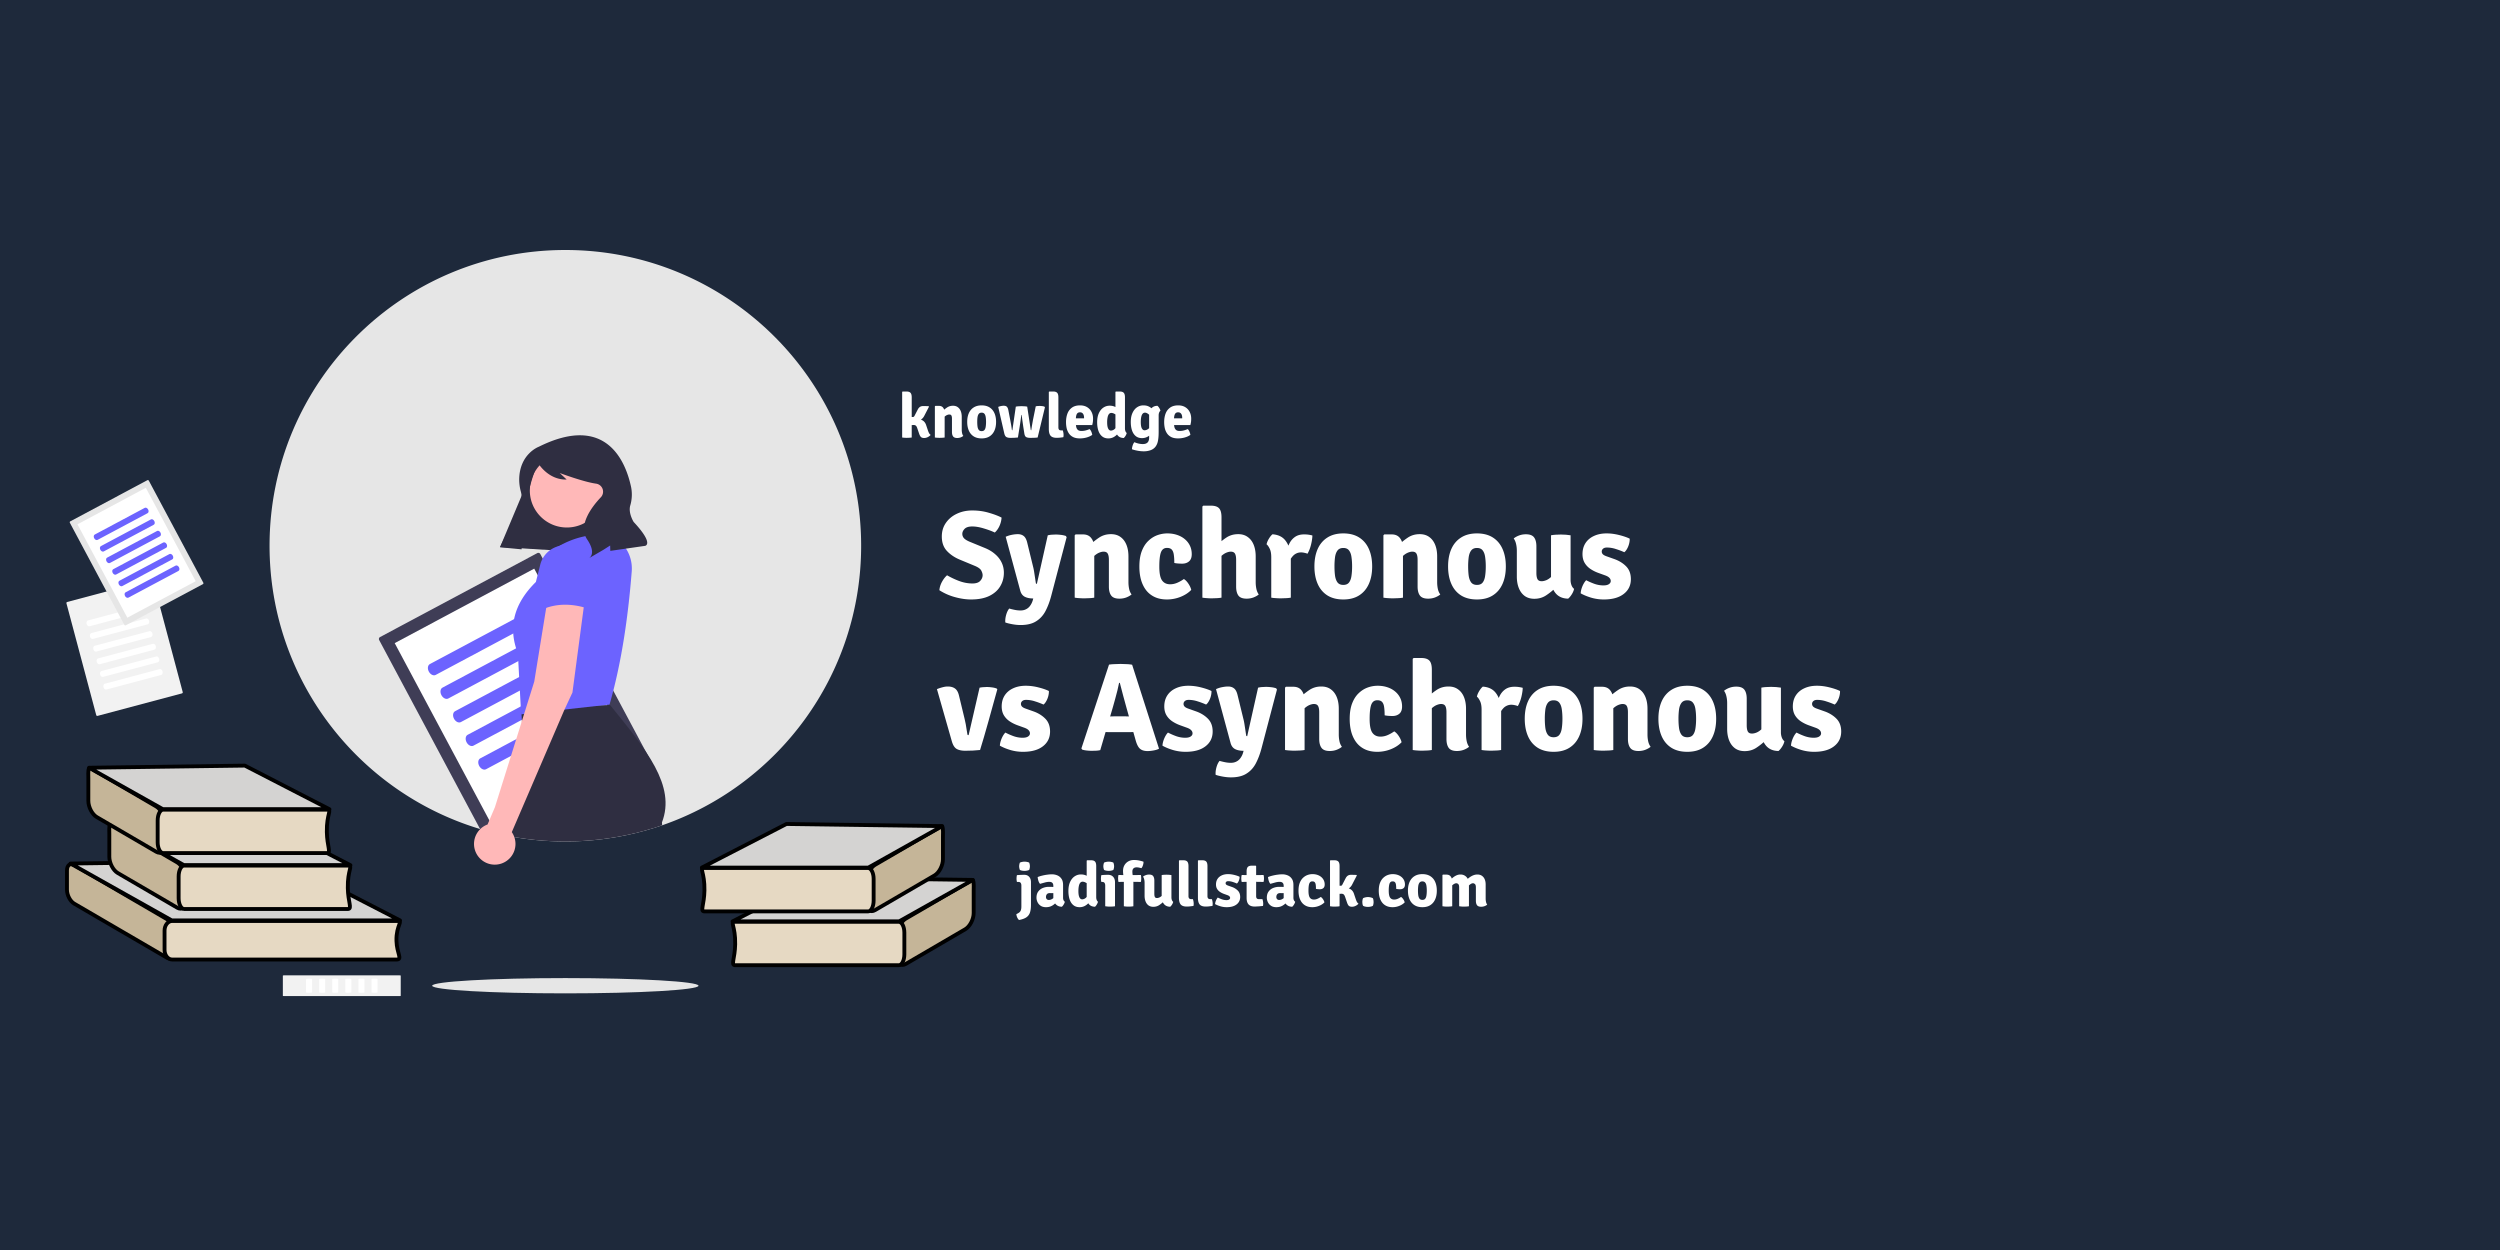 <svg xmlns="http://www.w3.org/2000/svg" width="640" height="320" fill="none" xmlns:v="https://vecta.io/nano"><path fill="#1e293b" d="M0 0h640v320H0z"/><g fill="#fff"><path d="M263.928 231.616c0 .773-.08 1.419-.24 1.936-.16.523-.459.941-.896 1.256s-1.077.552-1.92.712c-.176-.139-.331-.355-.464-.648a2.3 2.3 0 0 1-.216-.864 3.28 3.28 0 0 0 .744-.424 1.27 1.27 0 0 0 .408-.584c.085-.24.128-.557.128-.952v-5.344c0-.267-.056-.488-.168-.664s-.309-.264-.592-.264h-.376c-.069-.272-.104-.555-.104-.848 0-.139.008-.285.024-.44a3.05 3.05 0 0 1 .08-.456l.848-.056.688-.024h.344c.533 0 .952.173 1.256.52.304.341.456.805.456 1.392v5.752zm-3.024-9.848c0-.149.016-.304.048-.464s.077-.323.136-.472a2.35 2.35 0 0 1 .536-.176 3.13 3.13 0 0 1 .656-.072 3.16 3.16 0 0 1 .664.072c.229.048.405.107.528.176a2.6 2.6 0 0 1 .136.48 2.41 2.41 0 0 1 .048.456c0 .144-.016.299-.048.464s-.077.32-.136.464c-.123.069-.299.128-.528.176a3.16 3.16 0 0 1-.664.072 3.6 3.6 0 0 1-.664-.064c-.229-.048-.405-.109-.528-.184-.059-.144-.104-.299-.136-.464s-.048-.32-.048-.464zm4.435 8.048c0-.645.15-1.171.448-1.576.299-.411.688-.715 1.168-.912a4.09 4.09 0 0 1 1.552-.296l.904.016c.368.011.699.045.992.104v1.584a4.01 4.01 0 0 0-.832-.088l-.8-.016c-.357 0-.613.096-.768.288s-.232.429-.232.728a.76.76 0 0 0 .2.536c.134.139.312.208.536.208.32 0 .646-.115.976-.344s.611-.544.84-.944l.352 1.584a7.57 7.57 0 0 1-.712.728 3.4 3.4 0 0 1-.936.592c-.357.155-.776.232-1.256.232-.549 0-1.005-.123-1.368-.368a2.31 2.31 0 0 1-.8-.928 2.62 2.62 0 0 1-.264-1.128zm7.256 1.032c-.042.219-.141.456-.296.712s-.309.445-.464.568c-.469-.011-.858-.117-1.168-.32-.304-.203-.538-.451-.704-.744a2.87 2.87 0 0 1-.312-.872v-3.424c0-.336-.085-.589-.256-.76-.165-.171-.429-.256-.792-.256-.341 0-.714.056-1.12.168l-1.24.344a2.2 2.2 0 0 1-.416-.784c-.096-.325-.157-.643-.184-.952a7.49 7.49 0 0 1 1.192-.376c.438-.107.872-.187 1.304-.24.438-.059.827-.088 1.168-.088.47 0 .92.088 1.352.264s.787.456 1.064.856c.283.395.424.931.424 1.608v3.256a1.66 1.66 0 0 0 .104.608 1.02 1.02 0 0 0 .344.432zm8.037-1.16c0 .256.04.488.12.696s.195.363.328.464c-.048.219-.149.456-.304.712-.149.256-.301.445-.456.568-.704-.011-1.235-.248-1.592-.712s-.536-1.029-.536-1.696v-9.384l.112-.112h.976c.491 0 .837.112 1.04.336.208.224.312.613.312 1.168v7.96zm-7.12-1.584c0-.917.144-1.691.432-2.32.293-.635.683-1.115 1.168-1.44s1.021-.488 1.608-.488c.555 0 1.045.115 1.472.344l1.176.664-.4 1.776c-.309-.251-.624-.467-.944-.648-.32-.187-.611-.28-.872-.28-.256 0-.464.099-.624.296-.155.192-.269.469-.344.832-.075.357-.112.784-.112 1.28 0 .491.04.893.12 1.208.085.309.2.539.344.688a.7.7 0 0 0 .496.216c.171 0 .368-.051.592-.152.229-.107.451-.304.664-.592.219-.293.397-.72.536-1.28l.56 1.416c-.048.432-.211.848-.488 1.248s-.635.728-1.072.984a2.77 2.77 0 0 1-1.44.384c-.645 0-1.181-.176-1.608-.528s-.744-.84-.952-1.464-.312-1.339-.312-2.144zM285.441 232a5.62 5.62 0 0 1-.6.072l-.648.024c-.208 0-.424-.008-.648-.024l-.608-.072v-5.296c0-.267-.056-.488-.168-.664-.106-.176-.301-.264-.584-.264h-.24c-.069-.272-.104-.555-.104-.848 0-.139.008-.285.024-.44a3.05 3.05 0 0 1 .08-.456l.752-.056.656-.024h.344c.539 0 .963.173 1.272.52.315.341.472.805.472 1.392V232zm-2.984-10.232c0-.149.016-.304.048-.464a2.74 2.74 0 0 1 .136-.472c.139-.069.318-.128.536-.176a3.13 3.13 0 0 1 .656-.072 3.16 3.16 0 0 1 .664.072c.23.048.406.107.528.176a2.6 2.6 0 0 1 .136.48 2.41 2.41 0 0 1 .048.456c0 .144-.016.299-.048.464s-.077.32-.136.464c-.122.069-.298.128-.528.176a3.16 3.16 0 0 1-.664.072 3.61 3.61 0 0 1-.664-.064c-.229-.048-.405-.109-.528-.184a2.53 2.53 0 0 1-.136-.464c-.032-.165-.048-.32-.048-.464zm6.464 2.264l3.144-.032a2.65 2.65 0 0 1 .064.432l.024.44a4.75 4.75 0 0 1-.024.456c-.011.16-.032.309-.064.448l-3.176-.048-2.56.048a3.59 3.59 0 0 1-.072-.448l-.024-.456c0-.139.008-.285.024-.44s.04-.299.072-.432l2.592.032zm-1.216 1.024l-.128-1.04a7.03 7.03 0 0 1-.08-1.064c0-.533.115-1.008.344-1.424a2.61 2.61 0 0 1 .984-1c.421-.245.909-.368 1.464-.368.501 0 .965.048 1.392.144s.779.189 1.056.296c.011.283-.037.587-.144.912-.101.32-.232.565-.392.736l-.576-.136a3.05 3.05 0 0 0-.656-.072c-.341 0-.608.091-.8.272-.187.181-.28.453-.28.816a5.48 5.48 0 0 0 .096.976l.16.968V232c-.384.064-.797.096-1.24.096-.421 0-.821-.032-1.2-.096v-6.944zm12.181 4.664c0 .256.04.488.12.696.085.208.195.36.328.456-.043.224-.141.459-.296.704s-.309.429-.464.552c-.709-.011-1.251-.253-1.624-.728s-.56-1.045-.56-1.712v-5.672c.171-.032.368-.056.592-.072l.656-.024.64.024.608.072v5.704zm-6.872-3.704c0-.315-.032-.608-.096-.88s-.16-.509-.304-.712c.187-.155.416-.283.688-.384s.563-.152.872-.152c.501 0 .848.133 1.04.4s.296.648.296 1.144v3.408c0 .357.048.624.144.8s.283.256.544.256c.165 0 .355-.043.568-.128a2.14 2.14 0 0 0 .648-.44c.219-.203.408-.469.568-.8v2.184c-.373.368-.779.699-1.216.992s-.941.44-1.512.44c-.485 0-.896-.12-1.232-.36s-.581-.581-.752-1.008c-.171-.432-.256-.925-.256-1.48v-3.28zm12.373 4.16a4.04 4.04 0 0 1 .144.576 3.38 3.38 0 0 1 .056.608 2.66 2.66 0 0 1-.016.288c-.005.101-.021.192-.048.272l-.808.104a7.42 7.42 0 0 1-.912.056c-.725 0-1.24-.179-1.544-.536-.299-.363-.448-.925-.448-1.688v-9.52l.112-.112h.976c.491 0 .837.112 1.04.336s.312.613.312 1.168v7.688c0 .507.232.76.696.76h.44zm4.859 0a4.04 4.04 0 0 1 .144.576 3.29 3.29 0 0 1 .056.608 2.66 2.66 0 0 1-.016.288c-.005.101-.021.192-.048.272l-.808.104c-.298.037-.602.056-.912.056-.725 0-1.24-.179-1.544-.536-.298-.363-.448-.925-.448-1.688v-9.52l.112-.112h.976c.491 0 .838.112 1.04.336.208.224.312.613.312 1.168v7.688c0 .507.232.76.696.76h.44zm.816 1.272c.011-.267.083-.565.216-.896.139-.331.299-.592.48-.784a8.96 8.96 0 0 0 1.088.472 3.51 3.51 0 0 0 1.128.192c.309 0 .541-.053.696-.16s.24-.24.24-.4a.57.57 0 0 0-.168-.408c-.112-.123-.299-.229-.56-.32l-.888-.32a4.69 4.69 0 0 1-1.016-.52c-.304-.213-.544-.472-.72-.776s-.264-.677-.264-1.104c0-.544.128-1.013.384-1.408s.616-.699 1.08-.912c.464-.219 1.008-.328 1.632-.328.507 0 1.037.069 1.592.208s1.005.293 1.352.464a2.14 2.14 0 0 1-.072.64 2.57 2.57 0 0 1-.256.648c-.107.197-.227.347-.36.448-.331-.149-.691-.285-1.08-.408a3.67 3.67 0 0 0-1.152-.192c-.213 0-.376.051-.488.152a.47.47 0 0 0-.168.36.48.48 0 0 0 .144.352c.096.096.251.181.464.256l.992.352a3.91 3.91 0 0 1 1.52.936c.405.411.608.957.608 1.64 0 .795-.307 1.429-.92 1.904-.608.469-1.453.704-2.536.704a5.49 5.49 0 0 1-1.632-.24c-.512-.155-.957-.339-1.336-.552zm8.07-8.336c0-.555.101-.944.304-1.168.208-.224.557-.336 1.048-.336h.976l.112.112v7.704c0 .24.053.427.16.56.112.128.296.192.552.192h.896a3.64 3.64 0 0 1 .2 1.184 2.66 2.66 0 0 1-.016.288c-.005.101-.021.192-.048.272l-1.016.104-1.056.056c-.725 0-1.259-.179-1.6-.536-.341-.363-.512-.925-.512-1.688v-6.744zm4.336.888c.075.283.112.573.112.872 0 .325-.037.627-.112.904l-2.984-.048-2.608.048c-.069-.283-.104-.584-.104-.904 0-.288.035-.579.104-.872l2.68.04 2.912-.04zm.84 5.816c0-.645.15-1.171.448-1.576.299-.411.688-.715 1.168-.912a4.09 4.09 0 0 1 1.552-.296l.904.016c.368.011.699.045.992.104v1.584a4.01 4.01 0 0 0-.832-.088l-.8-.016c-.357 0-.613.096-.768.288s-.232.429-.232.728a.76.76 0 0 0 .2.536c.134.139.312.208.536.208.32 0 .646-.115.976-.344s.611-.544.84-.944l.352 1.584a7.57 7.57 0 0 1-.712.728 3.4 3.4 0 0 1-.936.592c-.357.155-.776.232-1.256.232-.549 0-1.005-.123-1.368-.368a2.31 2.31 0 0 1-.8-.928 2.62 2.62 0 0 1-.264-1.128zm7.256 1.032c-.042.219-.141.456-.296.712s-.309.445-.464.568c-.469-.011-.858-.117-1.168-.32-.304-.203-.538-.451-.704-.744a2.87 2.87 0 0 1-.312-.872v-3.424c0-.336-.085-.589-.256-.76-.165-.171-.429-.256-.792-.256-.341 0-.714.056-1.12.168l-1.24.344a2.2 2.2 0 0 1-.416-.784c-.096-.325-.157-.643-.184-.952a7.49 7.49 0 0 1 1.192-.376c.438-.107.872-.187 1.304-.24.438-.059.827-.088 1.168-.088.47 0 .92.088 1.352.264s.787.456 1.064.856c.283.395.424.931.424 1.608v3.256a1.66 1.66 0 0 0 .104.608 1.02 1.02 0 0 0 .344.432zm5.318-3.288c.005-.416-.014-.765-.056-1.048-.038-.288-.123-.507-.256-.656s-.339-.224-.616-.224c-.374 0-.632.189-.776.568s-.208.987-.208 1.824c0 .848.117 1.437.352 1.768s.578.496 1.032.496c.314 0 .624-.067.928-.2s.581-.291.832-.472c.202.117.397.317.584.6s.306.547.36.792c-.358.373-.819.672-1.384.896s-1.136.336-1.728.336c-.576 0-1.083-.099-1.52-.296s-.806-.48-1.104-.848-.526-.819-.68-1.336-.224-1.096-.224-1.736c0-.773.101-1.429.304-1.968.208-.544.485-.981.832-1.312.346-.336.73-.581 1.152-.736s.858-.232 1.296-.232c.448 0 .861.064 1.24.192s.714.309.992.544.501.515.656.84a2.49 2.49 0 0 1 .232 1.08c0 .421-.118.731-.352.928-.23.192-.52.288-.872.288a5.44 5.44 0 0 1-.552-.024l-.464-.064zm6.049 4.44c-.176.032-.373.056-.592.072l-.648.024a7.07 7.07 0 0 1-1.208-.096v-11.664l.112-.112h.976c.491 0 .84.112 1.048.336s.312.613.312 1.168V232zm4.08-2.016c.134.411.254.712.36.904.107.187.243.339.408.456-.197.224-.445.411-.744.56s-.61.224-.936.224c-.357 0-.626-.083-.808-.248-.176-.171-.33-.459-.464-.864l-.472-1.384c-.117-.341-.248-.565-.392-.672a.85.85 0 0 0-.536-.16l-.6.024-.52.064-.648.08v-1.72h2.512c.587 0 1.094.123 1.52.368.432.245.742.645.928 1.2l.392 1.168zm-.888-3.488a2.45 2.45 0 0 1-1.056 1.064c-.453.235-1.026.352-1.72.352h-1.384v-1.144l1.216-.016c.118 0 .206-.016.264-.048.064-.037.128-.115.192-.232l.832-1.608c.15-.299.334-.525.552-.68.224-.155.504-.232.84-.232l.728.008.672.024.096.128-1.232 2.384zm2.631 4.416c0-.096.014-.245.04-.448a1.88 1.88 0 0 1 .152-.52c.16-.091.355-.163.584-.216.235-.053.459-.08.672-.08s.43.027.664.08.432.125.592.216c.07.144.118.317.144.52l.04.448c0 .096-.013.245-.04.448s-.074.376-.144.52a1.66 1.66 0 0 1-.592.216c-.234.048-.456.072-.664.072a3.36 3.36 0 0 1-.672-.072 1.66 1.66 0 0 1-.584-.216 1.88 1.88 0 0 1-.152-.52l-.04-.448zm8.674-3.352c.006-.416-.013-.765-.056-1.048-.037-.288-.122-.507-.256-.656s-.338-.224-.616-.224c-.373 0-.632.189-.776.568-.138.379-.208.987-.208 1.824 0 .848.118 1.437.352 1.768s.579.496 1.032.496c.315 0 .624-.067.928-.2a4.47 4.47 0 0 0 .832-.472c.203.117.398.317.584.6a2.38 2.38 0 0 1 .36.792c-.357.373-.818.672-1.384.896-.56.224-1.136.336-1.728.336-.576 0-1.082-.099-1.52-.296a2.98 2.98 0 0 1-1.104-.848c-.298-.373-.525-.819-.68-1.336-.149-.517-.224-1.096-.224-1.736 0-.773.102-1.429.304-1.968.208-.544.486-.981.832-1.312.347-.336.731-.581 1.152-.736.427-.155.859-.232 1.296-.232.448 0 .862.064 1.24.192.384.128.715.309.992.544a2.44 2.44 0 0 1 .656.84c.155.325.232.685.232 1.08 0 .421-.117.731-.352.928-.229.192-.52.288-.872.288a5.47 5.47 0 0 1-.552-.024l-.464-.064zm10.397.448c0 .853-.141 1.597-.424 2.232s-.698 1.128-1.248 1.48c-.544.347-1.218.52-2.024.52s-1.49-.176-2.04-.528-.962-.845-1.24-1.48-.416-1.376-.416-2.224c0-.859.139-1.603.416-2.232.283-.635.699-1.125 1.248-1.472s1.227-.528 2.032-.528c.811 0 1.491.176 2.04.528a3.25 3.25 0 0 1 1.24 1.48c.278.629.416 1.371.416 2.224zm-4.824 0c0 .437.024.835.072 1.192.054.357.16.643.32.856.166.208.411.312.736.312.331 0 .576-.104.736-.312.16-.213.264-.499.312-.856.054-.357.08-.755.08-1.192a8.08 8.08 0 0 0-.08-1.2c-.048-.357-.152-.64-.312-.848s-.405-.32-.736-.32c-.325 0-.57.107-.736.32-.16.208-.266.491-.32.848-.048.357-.072.757-.072 1.2zm7.312-4.104c.474 0 .834.165 1.08.496.25.325.376.765.376 1.32V232a5.62 5.62 0 0 1-.6.072l-.648.024c-.208 0-.424-.008-.648-.024l-.608-.072v-7.984l.112-.112h.936zm3.232 3.28c0-.427-.078-.712-.232-.856s-.318-.216-.488-.216c-.23.005-.472.096-.728.272a3.41 3.41 0 0 0-.688.648c-.208.251-.358.501-.448.752v-2.16c.25-.283.525-.557.824-.824.304-.272.629-.493.976-.664s.712-.264 1.096-.264c.464 0 .858.109 1.184.328.33.213.581.509.752.888s.256.813.256 1.304V232a5.62 5.62 0 0 1-.6.072l-.648.024c-.208 0-.424-.008-.648-.024l-.608-.072v-4.816zm4.28-.016c0-.427-.083-.709-.248-.848s-.326-.208-.496-.208c-.208 0-.438.091-.688.272s-.478.4-.696.672c-.219.267-.392.539-.52.816v-2.312c.24-.288.522-.56.848-.816s.674-.472 1.048-.632.754-.24 1.128-.24c.469 0 .861.112 1.176.336a2.02 2.02 0 0 1 .712.904c.16.384.24.821.24 1.312V230a4.22 4.22 0 0 0 .088.88 1.82 1.82 0 0 0 .312.712c-.182.149-.408.277-.68.384a2.51 2.51 0 0 1-.88.152c-.502 0-.851-.133-1.048-.4s-.296-.651-.296-1.152v-3.408z"/><path d="M233.4 112c-.176.032-.373.053-.592.064l-.648.024c-.208 0-.416-.008-.624-.024a5.09 5.09 0 0 1-.584-.064v-11.664l.112-.112h.976c.491 0 .84.112 1.048.336s.312.613.312 1.168V112zm4.08-2.016c.133.411.253.712.36.904.107.187.243.339.408.456-.197.224-.445.411-.744.56s-.611.224-.936.224c-.357 0-.627-.085-.808-.256-.176-.171-.331-.456-.464-.856l-.472-1.384c-.112-.341-.24-.565-.384-.672s-.325-.16-.544-.16l-.6.024-.52.064-.648.08v-1.72h2.512c.581 0 1.088.123 1.52.368s.741.645.928 1.2l.392 1.168zm-.888-3.488a2.45 2.45 0 0 1-1.056 1.064c-.453.235-1.027.352-1.72.352h-1.384v-1.144l1.216-.016c.117 0 .205-.019.264-.056s.128-.112.192-.224l.832-1.608c.149-.299.333-.525.552-.68s.504-.232.84-.232l.728.008.672.024.096.128-1.232 2.384zm3.791-2.592c.48 0 .84.165 1.08.496.245.325.368.765.368 1.32V112c-.176.032-.376.053-.6.064l-.648.024c-.208 0-.424-.008-.648-.024a5.14 5.14 0 0 1-.608-.064v-7.984l.112-.112h.944zm5.824 6.096a4.22 4.22 0 0 0 .088.88 1.85 1.85 0 0 0 .312.712c-.181.149-.408.277-.68.384-.272.101-.565.152-.88.152-.501 0-.851-.133-1.048-.4s-.296-.648-.296-1.144v-3.408c0-.363-.048-.629-.144-.8-.091-.176-.269-.264-.536-.264-.165 0-.357.045-.576.136-.213.091-.429.237-.648.44-.213.197-.403.464-.568.8v-2.192a9.06 9.06 0 0 1 1.224-.984c.443-.293.947-.44 1.512-.44.491 0 .901.123 1.232.368s.581.573.752 1 .256.92.256 1.48V110zm8.79-1.992c0 .853-.141 1.597-.424 2.232s-.699 1.125-1.248 1.472c-.544.347-1.219.52-2.024.52-.811 0-1.491-.173-2.04-.52-.549-.352-.963-.845-1.24-1.48s-.416-1.376-.416-2.224c0-.859.139-1.603.416-2.232.283-.635.699-1.125 1.248-1.472.549-.352 1.227-.528 2.032-.528.811 0 1.491.176 2.04.528s.963.845 1.24 1.48c.277.629.416 1.371.416 2.224zm-4.824 0c0 .437.024.835.072 1.192s.16.643.32.856.411.312.736.312c.331 0 .576-.104.736-.312s.264-.499.312-.856a8.16 8.16 0 0 0 .08-1.192c0-.443-.027-.843-.08-1.2s-.152-.64-.312-.848-.405-.32-.736-.32c-.325 0-.571.107-.736.32s-.267.491-.32.848-.072.757-.072 1.2zm5.368-3.84c.24-.096.477-.168.712-.216a3.08 3.08 0 0 1 .68-.08c.4 0 .68.093.84.28.165.181.282.443.352.784l.496 2.584.264 1.432.152 1.072c.016.085.058.128.128.128l.88-6.048c.202-.048.456-.08.76-.096l.68-.032.72.032c.32.016.573.048.76.096l.904 5.92c.021.085.064.128.128.128l.192-1.224.248-1.408.712-3.496a2.81 2.81 0 0 1 .464-.08l.488-.024a6.76 6.76 0 0 1 .656.04c.272.027.496.085.672.176l.072.144-1.864 7.72c-.251.037-.547.061-.888.072l-.952.024c-.48 0-.843-.067-1.088-.2s-.406-.445-.48-.936l-.272-1.72-.128-.888-.144-1.032-.136-1.096h-.096l-.136 1.08-.144 1.024-.136.88-.448 2.792-.92.072-.968.024c-.47 0-.83-.075-1.08-.224-.246-.155-.422-.469-.528-.944l-1.552-6.76zm16.534 6.008c.058.176.106.368.144.576a3.38 3.38 0 0 1 .056.608 2.94 2.94 0 0 1-.016.288c-.006.101-.022.195-.048.28l-.808.104c-.299.032-.603.048-.912.048-.726 0-1.24-.179-1.544-.536-.299-.363-.448-.925-.448-1.688v-9.52l.112-.112h.976c.49 0 .84.112 1.048.336s.312.613.312 1.168v7.688c0 .245.053.435.16.568s.282.192.528.192h.44zm2.427-1.36v-1.72h3.016v-.184c0-.245-.035-.469-.104-.672s-.181-.373-.336-.496c-.149-.128-.352-.192-.608-.192-.389 0-.664.16-.824.48s-.232.813-.232 1.48v.752c0 .363.032.701.096 1.016s.2.568.408.76.525.288.952.288c.363 0 .717-.045 1.064-.136s.688-.211 1.008-.344a1.97 1.97 0 0 1 .448.688c.112.277.187.541.224.792-.405.293-.891.517-1.456.672a6.33 6.33 0 0 1-1.696.232c-.704 0-1.285-.115-1.744-.344-.459-.235-.821-.549-1.088-.944a3.89 3.89 0 0 1-.568-1.336c-.107-.501-.16-1.016-.16-1.544 0-.805.12-1.531.36-2.176a3.27 3.27 0 0 1 1.16-1.536c.528-.384 1.216-.576 2.064-.576.704 0 1.304.149 1.8.448a2.97 2.97 0 0 1 1.136 1.216c.267.507.4 1.083.4 1.728 0 .357-.019.656-.056.896s-.085.485-.16.752h-5.104zm13.489.872c0 .256.04.488.12.696.086.208.195.36.328.456-.042.224-.141.464-.296.72s-.309.445-.464.568c-.704-.011-1.234-.248-1.592-.712s-.536-1.029-.536-1.696v-9.384l.112-.112h.976c.491 0 .838.112 1.04.336.208.224.312.613.312 1.168v7.96zm-7.12-1.584c0-.917.144-1.691.432-2.32.294-.635.683-1.115 1.168-1.44a2.83 2.83 0 0 1 1.608-.488c.555 0 1.046.115 1.472.344l1.176.664-.4 1.776c-.309-.251-.624-.467-.944-.648-.32-.187-.61-.28-.872-.28-.256 0-.464.099-.624.296-.154.192-.269.469-.344.832a6.39 6.39 0 0 0-.112 1.28c0 .491.04.893.12 1.208.086.309.2.539.344.688.15.144.315.216.496.216.171 0 .368-.051.592-.152.23-.107.451-.304.664-.592.219-.293.398-.72.536-1.28l.568 1.416c-.048.432-.213.848-.496 1.248-.277.395-.634.72-1.072.976a2.77 2.77 0 0 1-1.44.384c-.645 0-1.181-.176-1.608-.528s-.744-.837-.952-1.456c-.208-.624-.312-1.339-.312-2.144zm16.194-2.936c-.134.096-.243.251-.328.464-.08.208-.12.44-.12.696v4.216c0 .747-.035 1.363-.104 1.848-.064.491-.158.888-.28 1.192s-.27.571-.44.784c-.315.405-.734.701-1.256.888a5.15 5.15 0 0 1-1.744.28c-.502 0-1.024-.051-1.568-.152s-1.024-.221-1.44-.376c0-.293.058-.619.176-.976.117-.352.264-.629.44-.832.346.149.704.267 1.072.352s.736.128 1.088.128c.389 0 .701-.067.936-.2a1.17 1.17 0 0 0 .52-.568c.106-.245.16-.531.16-.856v-5.768c0-.667.178-1.229.536-1.688s.888-.701 1.592-.712c.154.117.312.307.472.568.16.256.256.493.288.712zm-7.584 2.856c0-.917.146-1.691.44-2.32.293-.635.682-1.115 1.168-1.44s1.018-.488 1.6-.488c.522 0 .965.085 1.328.256s.672.379.912.624a3.58 3.58 0 0 1 .56.72l-.4 2.04c-.31-.581-.643-1.021-1-1.32-.352-.304-.672-.456-.96-.456-.256 0-.464.096-.624.288s-.278.469-.352.832c-.075.357-.112.784-.112 1.28 0 .741.088 1.28.264 1.616.181.331.408.496.68.496.32 0 .632-.109.936-.328.309-.219.568-.544.776-.976l.352 1.736c-.176.299-.403.568-.68.808a3.31 3.31 0 0 1-.936.568 2.93 2.93 0 0 1-1.072.2c-.651 0-1.19-.176-1.616-.528s-.744-.837-.952-1.456-.312-1.341-.312-2.152zm10.146.792v-1.72h3.016v-.184c0-.245-.035-.469-.104-.672s-.181-.373-.336-.496c-.149-.128-.352-.192-.608-.192-.389 0-.664.16-.824.48s-.232.813-.232 1.48v.752c0 .363.032.701.096 1.016s.2.568.408.76.525.288.952.288c.363 0 .717-.045 1.064-.136s.688-.211 1.008-.344a1.97 1.97 0 0 1 .448.688c.112.277.187.541.224.792-.405.293-.891.517-1.456.672a6.33 6.33 0 0 1-1.696.232c-.704 0-1.285-.115-1.744-.344-.459-.235-.821-.549-1.088-.944a3.89 3.89 0 0 1-.568-1.336c-.107-.501-.16-1.016-.16-1.544 0-.805.12-1.531.36-2.176a3.27 3.27 0 0 1 1.16-1.536c.528-.384 1.216-.576 2.064-.576.704 0 1.304.149 1.8.448a2.97 2.97 0 0 1 1.136 1.216c.267.507.4 1.083.4 1.728 0 .357-.019.656-.056.896s-.085.485-.16.752h-5.104z"/><path d="M240.48 151.096c.064-.725.283-1.435.656-2.128.384-.704.821-1.269 1.312-1.696a20.61 20.61 0 0 0 3.072 1.456c1.141.427 2.283.64 3.424.64.928 0 1.595-.224 2-.672s.608-.928.608-1.44c0-.341-.112-.731-.336-1.168-.224-.448-.784-.859-1.68-1.232l-3.856-1.6c-1.323-.555-2.416-1.296-3.28-2.224s-1.296-2.155-1.296-3.68c0-1.333.347-2.496 1.04-3.488.693-1.003 1.627-1.781 2.8-2.336 1.184-.565 2.501-.848 3.952-.848 1.515 0 2.933.197 4.256.592 1.333.384 2.416.795 3.248 1.232-.043.736-.219 1.445-.528 2.128-.299.672-.699 1.237-1.2 1.696-.811-.384-1.76-.736-2.848-1.056-1.088-.331-2.064-.496-2.928-.496-.917 0-1.573.208-1.968.624-.384.405-.576.827-.576 1.264a1.65 1.65 0 0 0 .4 1.088c.277.32.768.629 1.472.928l3.936 1.616c1.035.427 1.909.96 2.624 1.6.725.629 1.275 1.344 1.648 2.144.373.789.56 1.648.56 2.576 0 1.291-.315 2.453-.944 3.488-.619 1.035-1.552 1.856-2.8 2.464-1.237.597-2.789.896-4.656.896-1.301 0-2.683-.203-4.144-.608a14.22 14.22 0 0 1-3.968-1.76zm20.769 8.912c-.64 0-1.339-.069-2.096-.208s-1.355-.288-1.792-.448c-.054-.565.016-1.205.208-1.92.202-.715.469-1.264.799-1.648.342.107.774.213 1.296.32.534.117 1.062.176 1.585.176.544 0 1.018-.107 1.424-.32a2.71 2.71 0 0 0 1.04-.896 4.36 4.36 0 0 0 .672-1.376l.128-.48c-.864 0-1.584-.144-2.16-.432-.576-.299-.966-.821-1.168-1.568l-3.728-13.792a6.95 6.95 0 0 1 1.616-.512 8.06 8.06 0 0 1 1.472-.16c.608 0 1.109.155 1.504.464.405.299.709.859.912 1.68l1.504 6.16c.096.352.186.795.272 1.328l.24 1.568.192 1.296c.021.149.112.224.272.224l2.784-12.416c.277-.075.597-.128.96-.16l1.008-.048c.437 0 .88.027 1.328.08.448.043.896.139 1.344.288l.192.32-3.952 15.04c-.384 1.451-.87 2.736-1.456 3.856s-1.387 1.995-2.4 2.624c-1.003.64-2.336.96-4 .96zm15.986-23.2c.96 0 1.68.331 2.16.992.49.651.736 1.531.736 2.64V153a9.15 9.15 0 0 1-1.2.128l-1.296.048c-.416 0-.848-.016-1.296-.048a10.05 10.05 0 0 1-1.216-.128v-15.968l.224-.224h1.888zM288.883 149c0 .619.058 1.205.176 1.76a3.66 3.66 0 0 0 .624 1.424c-.363.299-.816.555-1.36.768-.544.203-1.131.304-1.76.304-1.003 0-1.702-.267-2.096-.8s-.592-1.296-.592-2.288v-6.816c0-.725-.096-1.259-.288-1.6-.182-.352-.539-.528-1.072-.528-.331 0-.715.091-1.152.272-.427.181-.859.475-1.296.88-.427.395-.806.928-1.136 1.6v-4.384c.757-.725 1.573-1.381 2.448-1.968.885-.587 1.893-.88 3.024-.88.981 0 1.802.245 2.464.736.661.48 1.162 1.147 1.504 2s.512 1.84.512 2.96V149zm11.74-4.88c0-.832-.043-1.531-.128-2.096-.075-.576-.246-1.013-.512-1.312s-.678-.448-1.232-.448c-.747 0-1.264.379-1.552 1.136-.278.757-.416 1.973-.416 3.648 0 1.696.234 2.875.704 3.536s1.157.992 2.064.992c.629 0 1.248-.133 1.856-.4s1.162-.581 1.664-.944c.405.235.794.635 1.168 1.2s.613 1.093.72 1.584c-.715.747-1.638 1.344-2.768 1.792a9.43 9.43 0 0 1-3.456.656c-1.152 0-2.171-.197-3.056-.592-.875-.395-1.611-.96-2.208-1.696-.587-.736-1.035-1.621-1.344-2.656-.299-1.035-.448-2.192-.448-3.472 0-1.547.202-2.859.608-3.936.416-1.088.97-1.963 1.664-2.624.693-.672 1.461-1.163 2.304-1.472a7.56 7.56 0 0 1 2.592-.464c.896 0 1.722.128 2.48.384.768.256 1.429.619 1.984 1.088.565.469 1.002 1.029 1.312 1.68s.464 1.371.464 2.16c0 .843-.235 1.461-.704 1.856-.459.384-1.04.576-1.744.576-.79 0-1.462-.059-2.016-.176zm12.083 8.88a9.03 9.03 0 0 1-1.168.128l-1.312.048a15.87 15.87 0 0 1-1.216-.048c-.416-.021-.816-.064-1.2-.128v-23.328l.224-.224h1.952c.982 0 1.68.224 2.096.672s.624 1.227.624 2.336V153zm8.752-4c0 .619.059 1.205.176 1.76.118.544.32 1.019.608 1.424-.362.299-.816.555-1.36.768a4.99 4.99 0 0 1-1.76.304c-1.002 0-1.701-.267-2.096-.8-.384-.533-.576-1.296-.576-2.288v-6.816c0-.725-.096-1.259-.288-1.6-.192-.352-.554-.528-1.088-.528-.33 0-.714.091-1.152.272-.426.181-.858.475-1.296.88-.426.395-.8.928-1.12 1.6v-4.368c.747-.736 1.558-1.397 2.432-1.984.886-.587 1.899-.88 3.04-.88.971 0 1.787.245 2.448.736.672.48 1.179 1.147 1.52 2s.512 1.84.512 2.96V149zm14.511-11.92c0 .587-.106 1.339-.32 2.256-.213.907-.522 1.712-.928 2.416a4.8 4.8 0 0 0-.832-.24c-.266-.064-.538-.096-.816-.096-.426 0-.81.08-1.152.24a2.79 2.79 0 0 0-.928.672c-.277.299-.538.667-.784 1.104s-.48.939-.704 1.504l-.56-.752c.054-.885.166-1.76.336-2.624.171-.875.432-1.669.784-2.384s.832-1.285 1.44-1.712c.619-.437 1.398-.656 2.336-.656.491 0 .886.027 1.184.08.31.043.624.107.944.192zm-11.728 2.272c.086-.448.283-.928.592-1.44s.619-.891.928-1.136c1.483.107 2.598.656 3.344 1.648.747.981 1.195 2.272 1.344 3.872V153a8.69 8.69 0 0 1-1.184.128l-1.312.048c-.416 0-.848-.016-1.296-.048-.437-.021-.842-.064-1.216-.128v-10.336c0-.949-.138-1.691-.416-2.224-.266-.544-.528-.907-.784-1.088zm27.034 5.664c0 1.707-.282 3.195-.848 4.464s-1.397 2.251-2.496 2.944c-1.088.693-2.437 1.04-4.048 1.04-1.621 0-2.981-.347-4.08-1.04-1.098-.704-1.925-1.691-2.48-2.96s-.832-2.752-.832-4.448c0-1.717.278-3.205.832-4.464.566-1.269 1.398-2.251 2.496-2.944 1.099-.704 2.454-1.056 4.064-1.056 1.622 0 2.982.352 4.08 1.056s1.926 1.691 2.48 2.96c.555 1.259.832 2.741.832 4.448zm-9.648 0c0 .875.048 1.669.144 2.384.107.715.32 1.285.64 1.712.331.416.822.624 1.472.624.662 0 1.152-.208 1.472-.624.32-.427.528-.997.624-1.712.107-.715.16-1.509.16-2.384 0-.885-.053-1.685-.16-2.4-.096-.715-.304-1.28-.624-1.696-.32-.427-.81-.64-1.472-.64-.65 0-1.141.213-1.472.64-.32.416-.533.981-.64 1.696a18.15 18.15 0 0 0-.144 2.4zm14.639-8.208c.96 0 1.68.331 2.16.992.491.651.736 1.531.736 2.64V153a9.15 9.15 0 0 1-1.2.128l-1.296.048c-.416 0-.848-.016-1.296-.048a10.07 10.07 0 0 1-1.216-.128v-15.968l.224-.224h1.888zM367.914 149c0 .619.059 1.205.176 1.76a3.66 3.66 0 0 0 .624 1.424c-.363.299-.816.555-1.36.768-.544.203-1.131.304-1.76.304-1.003 0-1.701-.267-2.096-.8s-.592-1.296-.592-2.288v-6.816c0-.725-.096-1.259-.288-1.6-.181-.352-.539-.528-1.072-.528-.331 0-.715.091-1.152.272-.427.181-.859.475-1.296.88-.427.395-.805.928-1.136 1.6v-4.384c.757-.725 1.573-1.381 2.448-1.968.885-.587 1.893-.88 3.024-.88.981 0 1.803.245 2.464.736.661.48 1.163 1.147 1.504 2s.512 1.84.512 2.96V149zm17.58-3.984c0 1.707-.283 3.195-.848 4.464s-1.397 2.251-2.496 2.944c-1.088.693-2.437 1.04-4.048 1.04-1.621 0-2.981-.347-4.08-1.04-1.099-.704-1.925-1.691-2.48-2.96s-.832-2.752-.832-4.448c0-1.717.277-3.205.832-4.464.565-1.269 1.397-2.251 2.496-2.944 1.099-.704 2.453-1.056 4.064-1.056 1.621 0 2.981.352 4.08 1.056s1.925 1.691 2.48 2.96c.555 1.259.832 2.741.832 4.448zm-9.648 0c0 .875.048 1.669.144 2.384.107.715.32 1.285.64 1.712.331.416.821.624 1.472.624.661 0 1.152-.208 1.472-.624.32-.427.528-.997.624-1.712.107-.715.16-1.509.16-2.384 0-.885-.053-1.685-.16-2.4-.096-.715-.304-1.28-.624-1.696-.32-.427-.811-.64-1.472-.64-.651 0-1.141.213-1.472.64-.32.416-.533.981-.64 1.696a18.15 18.15 0 0 0-.144 2.4zm26.223 3.424a3.85 3.85 0 0 0 .24 1.392c.17.416.389.72.656.912-.086.448-.283.917-.592 1.408s-.619.859-.928 1.104c-1.419-.021-2.507-.507-3.264-1.456-.747-.949-1.12-2.091-1.12-3.424v-11.344c.341-.064.736-.112 1.184-.144l1.328-.048 1.28.048 1.216.144v11.408zm-13.76-7.408c0-.629-.064-1.216-.192-1.76-.118-.544-.32-1.019-.608-1.424.373-.309.832-.565 1.376-.768s1.125-.304 1.744-.304c1.002 0 1.701.267 2.096.8s.592 1.296.592 2.288v6.816c0 .715.096 1.248.288 1.6.192.341.549.512 1.072.512.33 0 .714-.085 1.152-.256.437-.181.869-.475 1.296-.88.437-.405.816-.939 1.136-1.6v4.368a16.37 16.37 0 0 1-2.448 1.984c-.875.587-1.883.88-3.024.88-.971 0-1.792-.24-2.464-.72-.662-.491-1.163-1.163-1.504-2.016s-.512-1.84-.512-2.96v-6.56zm16.346 10.864c.022-.533.166-1.131.432-1.792.278-.661.603-1.184.976-1.568.694.363 1.414.677 2.16.944.758.256 1.51.384 2.256.384.619 0 1.083-.107 1.392-.32.32-.213.48-.48.48-.8a1.12 1.12 0 0 0-.352-.816c-.224-.245-.592-.459-1.104-.64l-1.776-.64a9.34 9.34 0 0 1-2.032-1.04c-.608-.427-1.088-.944-1.44-1.552-.352-.619-.528-1.355-.528-2.208 0-1.088.256-2.027.768-2.816s1.232-1.397 2.16-1.824c.928-.437 2.016-.656 3.264-.656 1.014 0 2.075.139 3.184.416s2.011.587 2.704.928c.022.384-.026.811-.144 1.28a5.13 5.13 0 0 1-.512 1.296c-.213.395-.453.693-.72.896-.661-.299-1.381-.571-2.16-.816a7.34 7.34 0 0 0-2.304-.384c-.426 0-.752.101-.976.304a.94.94 0 0 0-.336.72c0 .277.096.512.288.704s.502.363.928.512l1.984.704c1.216.427 2.23 1.051 3.04 1.872s1.216 1.915 1.216 3.28c0 1.589-.613 2.853-1.84 3.792-1.216.939-2.906 1.408-5.072 1.408a11.35 11.35 0 0 1-3.264-.464c-1.024-.309-1.914-.677-2.672-1.104zm-153.887 24.152c.299-.064.597-.107.896-.128l.912-.048c.437 0 .88.032 1.328.096.459.053.88.155 1.264.304l.144.208-1.072 3.856-1.184 4.272-1.168 4.096-.992 3.296-1.824.144-1.92.048c-.949 0-1.696-.155-2.24-.464-.533-.309-.944-.949-1.232-1.92l-3.824-13.392c.437-.181.901-.336 1.392-.464.501-.139.955-.208 1.36-.208.789 0 1.419.176 1.888.528.469.341.805.944 1.008 1.808l1.44 5.968.288 1.344.224 1.392.192 1.152c.021.128.053.203.096.224a.63.63 0 0 0 .224.032l2.8-12.144zm5.2 14.848c.021-.533.165-1.131.432-1.792.277-.661.602-1.184.976-1.568a16.92 16.92 0 0 0 2.16.944c.757.256 1.509.384 2.256.384.618 0 1.082-.107 1.392-.32.32-.213.48-.48.48-.8 0-.309-.118-.581-.352-.816-.224-.245-.592-.459-1.104-.64l-1.776-.64c-.747-.277-1.424-.624-2.032-1.04-.608-.427-1.088-.944-1.44-1.552-.352-.619-.528-1.355-.528-2.208 0-1.088.256-2.027.768-2.816s1.232-1.397 2.16-1.824c.928-.437 2.016-.656 3.264-.656a13.15 13.15 0 0 1 3.184.416c1.109.277 2.01.587 2.704.928.021.384-.027.811-.144 1.28a5.17 5.17 0 0 1-.512 1.296c-.214.395-.454.693-.72.896a19.42 19.42 0 0 0-2.16-.816 7.35 7.35 0 0 0-2.304-.384c-.427 0-.752.101-.976.304a.94.94 0 0 0-.336.72c0 .277.096.512.288.704s.501.363.928.512l1.984.704c1.216.427 2.229 1.051 3.04 1.872s1.216 1.915 1.216 3.28c0 1.589-.614 2.853-1.84 3.792-1.216.939-2.907 1.408-5.072 1.408a11.34 11.34 0 0 1-3.264-.464c-1.024-.309-1.915-.677-2.672-1.104zm27.939-20.752c.405-.064.89-.107 1.456-.128l1.504-.048 1.472.048c.586.021 1.082.075 1.488.16l6.88 21.488c-.352.203-.811.352-1.376.448-.555.107-1.072.16-1.552.16-.811 0-1.446-.187-1.904-.56s-.843-1.109-1.152-2.208l-2.288-8.112-.864-3.152-.896-3.424h-.192l-.432 1.968-.576 2.176-.544 1.952-3.264 11.12c-.32.075-.662.123-1.024.144l-1.152.032a12.36 12.36 0 0 1-1.312-.08c-.48-.053-.864-.133-1.152-.24l-.192-.288 7.072-21.456zm.384 17.28h-.528l-.592-.016-.512-.016h-2.688l1.552-3.984h2.368.512l.576-.016.512-.016h2.336l.512.016.576.016h.528 2.448l1.296 3.984h-2.688l-.528.016-.608.016h-.512-4.56zm13.302 3.472c.021-.533.165-1.131.432-1.792.277-.661.602-1.184.976-1.568a16.92 16.92 0 0 0 2.16.944c.757.256 1.509.384 2.256.384.618 0 1.082-.107 1.392-.32.32-.213.48-.48.48-.8 0-.309-.118-.581-.352-.816-.224-.245-.592-.459-1.104-.64l-1.776-.64c-.747-.277-1.424-.624-2.032-1.04-.608-.427-1.088-.944-1.44-1.552-.352-.619-.528-1.355-.528-2.208 0-1.088.256-2.027.768-2.816s1.232-1.397 2.16-1.824c.928-.437 2.016-.656 3.264-.656a13.15 13.15 0 0 1 3.184.416c1.109.277 2.01.587 2.704.928.021.384-.027.811-.144 1.28a5.17 5.17 0 0 1-.512 1.296c-.214.395-.454.693-.72.896a19.42 19.42 0 0 0-2.16-.816 7.35 7.35 0 0 0-2.304-.384c-.427 0-.752.101-.976.304a.94.94 0 0 0-.336.72c0 .277.096.512.288.704s.501.363.928.512l1.984.704c1.216.427 2.229 1.051 3.04 1.872s1.216 1.915 1.216 3.28c0 1.589-.614 2.853-1.84 3.792-1.216.939-2.907 1.408-5.072 1.408a11.34 11.34 0 0 1-3.264-.464c-1.024-.309-1.915-.677-2.672-1.104zm17.499 8.112c-.64 0-1.338-.069-2.096-.208s-1.354-.288-1.792-.448c-.053-.565.016-1.205.208-1.92.203-.715.47-1.264.8-1.648.342.107.774.213 1.296.32.534.117 1.062.176 1.584.176.544 0 1.019-.107 1.424-.32.416-.203.763-.501 1.04-.896a4.36 4.36 0 0 0 .672-1.376l.128-.48c-.864 0-1.584-.144-2.16-.432-.576-.299-.965-.821-1.168-1.568l-3.728-13.792c.512-.235 1.051-.405 1.616-.512s1.056-.16 1.472-.16c.608 0 1.11.155 1.504.464.406.299.71.859.912 1.68l1.504 6.16c.096.352.187.795.272 1.328l.24 1.568.192 1.296c.022.149.112.224.272.224l2.784-12.416c.278-.075.598-.128.96-.16l1.008-.048a11.29 11.29 0 0 1 1.328.08c.448.043.896.139 1.344.288l.192.32-3.952 15.04c-.384 1.451-.869 2.736-1.456 3.856s-1.386 1.995-2.4 2.624c-1.002.64-2.336.96-4 .96zm15.987-23.2c.96 0 1.68.331 2.16.992.49.651.736 1.531.736 2.64V192a9.15 9.15 0 0 1-1.2.128l-1.296.048c-.416 0-.848-.016-1.296-.048a10.05 10.05 0 0 1-1.216-.128v-15.968l.224-.224h1.888zM342.727 188c0 .619.058 1.205.176 1.76a3.66 3.66 0 0 0 .624 1.424c-.363.299-.816.555-1.36.768-.544.203-1.131.304-1.76.304-1.003 0-1.702-.267-2.096-.8s-.592-1.296-.592-2.288v-6.816c0-.725-.096-1.259-.288-1.6-.182-.352-.539-.528-1.072-.528-.331 0-.715.091-1.152.272-.427.181-.859.475-1.296.88-.427.395-.806.928-1.136 1.6v-4.384c.757-.725 1.573-1.381 2.448-1.968.885-.587 1.893-.88 3.024-.88.981 0 1.802.245 2.464.736.661.48 1.162 1.147 1.504 2s.512 1.84.512 2.96V188zm11.74-4.88c0-.832-.043-1.531-.128-2.096-.075-.576-.246-1.013-.512-1.312s-.678-.448-1.232-.448c-.747 0-1.264.379-1.552 1.136-.278.757-.416 1.973-.416 3.648 0 1.696.234 2.875.704 3.536s1.157.992 2.064.992c.629 0 1.248-.133 1.856-.4s1.162-.581 1.664-.944c.405.235.794.635 1.168 1.2s.613 1.093.72 1.584c-.715.747-1.638 1.344-2.768 1.792a9.43 9.43 0 0 1-3.456.656c-1.152 0-2.171-.197-3.056-.592-.875-.395-1.611-.96-2.208-1.696-.587-.736-1.035-1.621-1.344-2.656-.299-1.035-.448-2.192-.448-3.472 0-1.547.202-2.859.608-3.936.416-1.088.97-1.963 1.664-2.624.693-.672 1.461-1.163 2.304-1.472a7.56 7.56 0 0 1 2.592-.464c.896 0 1.722.128 2.48.384.768.256 1.429.619 1.984 1.088.565.469 1.002 1.029 1.312 1.68s.464 1.371.464 2.16c0 .843-.235 1.461-.704 1.856-.459.384-1.04.576-1.744.576-.79 0-1.462-.059-2.016-.176zM366.55 192a9.03 9.03 0 0 1-1.168.128l-1.312.048a15.85 15.85 0 0 1-1.216-.048c-.416-.021-.816-.064-1.2-.128v-23.328l.224-.224h1.952c.981 0 1.68.224 2.096.672s.624 1.227.624 2.336V192zm8.752-4c0 .619.059 1.205.176 1.76.117.544.32 1.019.608 1.424-.363.299-.816.555-1.36.768-.544.203-1.131.304-1.76.304-1.003 0-1.701-.267-2.096-.8-.384-.533-.576-1.296-.576-2.288v-6.816c0-.725-.096-1.259-.288-1.6-.192-.352-.555-.528-1.088-.528-.331 0-.715.091-1.152.272-.427.181-.859.475-1.296.88-.427.395-.8.928-1.12 1.6v-4.368a16.76 16.76 0 0 1 2.432-1.984c.885-.587 1.899-.88 3.04-.88.971 0 1.787.245 2.448.736.672.48 1.179 1.147 1.52 2s.512 1.84.512 2.96V188zm14.511-11.92c0 .587-.107 1.339-.32 2.256-.213.907-.523 1.712-.928 2.416-.277-.107-.555-.187-.832-.24a3.49 3.49 0 0 0-.816-.096 2.68 2.68 0 0 0-1.152.24 2.78 2.78 0 0 0-.928.672 5.77 5.77 0 0 0-.784 1.104c-.245.437-.48.939-.704 1.504l-.56-.752a19.51 19.51 0 0 1 .336-2.624c.171-.875.432-1.669.784-2.384s.832-1.285 1.44-1.712c.619-.437 1.397-.656 2.336-.656.491 0 .885.027 1.184.08.309.043.624.107.944.192zm-11.728 2.272c.085-.448.283-.928.592-1.44s.619-.891.928-1.136c1.483.107 2.597.656 3.344 1.648.747.981 1.195 2.272 1.344 3.872V192a8.69 8.69 0 0 1-1.184.128l-1.312.048c-.416 0-.848-.016-1.296-.048a10.07 10.07 0 0 1-1.216-.128v-10.336c0-.949-.139-1.691-.416-2.224-.267-.544-.528-.907-.784-1.088zm27.034 5.664c0 1.707-.283 3.195-.848 4.464s-1.397 2.251-2.496 2.944c-1.088.693-2.437 1.04-4.048 1.04-1.621 0-2.981-.347-4.08-1.04-1.099-.704-1.925-1.691-2.48-2.96s-.832-2.752-.832-4.448c0-1.717.277-3.205.832-4.464.565-1.269 1.397-2.251 2.496-2.944 1.099-.704 2.453-1.056 4.064-1.056 1.621 0 2.981.352 4.08 1.056s1.925 1.691 2.48 2.96c.555 1.259.832 2.741.832 4.448zm-9.648 0c0 .875.048 1.669.144 2.384.107.715.32 1.285.64 1.712.331.416.821.624 1.472.624.661 0 1.152-.208 1.472-.624.32-.427.528-.997.624-1.712.107-.715.16-1.509.16-2.384 0-.885-.053-1.685-.16-2.4-.096-.715-.304-1.28-.624-1.696-.32-.427-.811-.64-1.472-.64-.651 0-1.141.213-1.472.64-.32.416-.533.981-.64 1.696a18.15 18.15 0 0 0-.144 2.4zm14.639-8.208c.96 0 1.68.331 2.16.992.49.651.736 1.531.736 2.64V192a9.15 9.15 0 0 1-1.2.128l-1.296.048c-.416 0-.848-.016-1.296-.048a10.05 10.05 0 0 1-1.216-.128v-15.968l.224-.224h1.888zM421.758 188c0 .619.058 1.205.176 1.76a3.66 3.66 0 0 0 .624 1.424c-.363.299-.816.555-1.36.768-.544.203-1.131.304-1.76.304-1.003 0-1.702-.267-2.096-.8s-.592-1.296-.592-2.288v-6.816c0-.725-.096-1.259-.288-1.6-.182-.352-.539-.528-1.072-.528-.331 0-.715.091-1.152.272-.427.181-.859.475-1.296.88-.427.395-.806.928-1.136 1.6v-4.384c.757-.725 1.573-1.381 2.448-1.968.885-.587 1.893-.88 3.024-.88.981 0 1.802.245 2.464.736.661.48 1.162 1.147 1.504 2s.512 1.84.512 2.96V188zm17.58-3.984c0 1.707-.283 3.195-.848 4.464s-1.398 2.251-2.496 2.944c-1.088.693-2.438 1.04-4.048 1.04-1.622 0-2.982-.347-4.08-1.04-1.099-.704-1.926-1.691-2.48-2.96s-.832-2.752-.832-4.448c0-1.717.277-3.205.832-4.464.565-1.269 1.397-2.251 2.496-2.944 1.098-.704 2.453-1.056 4.064-1.056 1.621 0 2.981.352 4.08 1.056s1.925 1.691 2.48 2.96c.554 1.259.832 2.741.832 4.448zm-9.648 0c0 .875.048 1.669.144 2.384.106.715.32 1.285.64 1.712.33.416.821.624 1.472.624.661 0 1.152-.208 1.472-.624.32-.427.528-.997.624-1.712.106-.715.16-1.509.16-2.384 0-.885-.054-1.685-.16-2.4-.096-.715-.304-1.28-.624-1.696-.32-.427-.811-.64-1.472-.64-.651 0-1.142.213-1.472.64-.32.416-.534.981-.64 1.696a18.15 18.15 0 0 0-.144 2.4zm26.223 3.424a3.85 3.85 0 0 0 .24 1.392c.17.416.389.72.656.912-.086.448-.283.917-.592 1.408s-.619.859-.928 1.104c-1.419-.021-2.507-.507-3.264-1.456-.747-.949-1.12-2.091-1.12-3.424v-11.344c.341-.064.736-.112 1.184-.144l1.328-.048 1.28.048 1.216.144v11.408zm-13.76-7.408c0-.629-.064-1.216-.192-1.76-.118-.544-.32-1.019-.608-1.424.373-.309.832-.565 1.376-.768s1.125-.304 1.744-.304c1.002 0 1.701.267 2.096.8s.592 1.296.592 2.288v6.816c0 .715.096 1.248.288 1.6.192.341.549.512 1.072.512.33 0 .714-.085 1.152-.256.437-.181.869-.475 1.296-.88.437-.405.816-.939 1.136-1.6v4.368a16.37 16.37 0 0 1-2.448 1.984c-.875.587-1.883.88-3.024.88-.971 0-1.792-.24-2.464-.72-.662-.491-1.163-1.163-1.505-2.016s-.511-1.84-.511-2.96v-6.56zm16.346 10.864c.021-.533.165-1.131.432-1.792.277-.661.603-1.184.976-1.568a16.92 16.92 0 0 0 2.16.944c.757.256 1.509.384 2.256.384.619 0 1.083-.107 1.392-.32.32-.213.48-.48.48-.8a1.12 1.12 0 0 0-.352-.816c-.224-.245-.592-.459-1.104-.64l-1.776-.64c-.747-.277-1.424-.624-2.032-1.04-.608-.427-1.088-.944-1.44-1.552-.352-.619-.528-1.355-.528-2.208 0-1.088.256-2.027.768-2.816s1.232-1.397 2.16-1.824c.928-.437 2.016-.656 3.264-.656 1.013 0 2.075.139 3.184.416s2.011.587 2.704.928c.021.384-.027.811-.144 1.28a5.13 5.13 0 0 1-.512 1.296c-.213.395-.453.693-.72.896-.661-.299-1.381-.571-2.16-.816a7.35 7.35 0 0 0-2.304-.384c-.427 0-.752.101-.976.304a.94.94 0 0 0-.336.72c0 .277.096.512.288.704s.501.363.928.512l1.984.704c1.216.427 2.229 1.051 3.04 1.872s1.216 1.915 1.216 3.28c0 1.589-.613 2.853-1.84 3.792-1.216.939-2.907 1.408-5.072 1.408a11.35 11.35 0 0 1-3.264-.464c-1.024-.309-1.915-.677-2.672-1.104z"/></g><g fill-rule="evenodd" stroke="#000" stroke-width=".99" stroke-miterlimit="1.5" stroke-linejoin="round"><path d="M44.582 238.849c0-1.36-.825-2.947-1.841-3.539l-23.757-13.858c-1.016-.592-1.841.032-1.841 1.394v4.934c0 1.363.825 2.949 1.841 3.542l23.757 13.855c1.016.593 1.841-.031 1.841-1.392v-4.936z" fill="#c5b598"/><path d="M18.05 221.067l54.667-.748 29.69 15.305H43.978L18.05 221.067z" fill="#d4d3d2"/><path d="M101.495 240.866c-.122-4.159 1.976-5.17.097-5.096H44.075c-1.076 0-1.951 1.106-1.951 2.469v4.933c0 1.363.875 2.467 1.951 2.467h57.517c1.481-.075 0-1.531-.097-4.773z" fill="#e6d9c3"/><path d="M47.524 224.932c0-1.6-.969-3.465-2.164-4.161l-15.211-8.872c-1.719-.84-2.306-2.398-2.162 1.637v5.798c0 1.599.969 3.464 2.162 4.16l15.211 8.872c1.195.696 2.164-.037 2.164-1.637v-5.797z" fill="#c5b598"/><path d="M28.171 210.86l39.877-.546 21.656 11.165h-42.62L28.171 210.86z" fill="#d4d3d2"/><path d="M89.038 227.325c-.089-4.683 1.443-5.822.072-5.737H47.154c-.787 0-1.424 1.243-1.424 2.778v5.556c0 1.533.638 2.779 1.424 2.779H89.11c1.079-.086-.002-1.726-.072-5.376z" fill="#e6d9c3"/><path d="M42.154 210.612c0-1.601-.969-3.464-2.162-4.16L24.78 197.58c-1.719-.84-2.306-2.398-2.164 1.637v5.797c0 1.6.971 3.464 2.164 4.161l15.212 8.871c1.193.697 2.162-.036 2.162-1.636v-5.798zm187.568 28.716c0-1.6.97-3.464 2.164-4.16l15.211-8.872c1.719-.839 2.306-2.397 2.163 1.638v5.798c0 1.6-.97 3.464-2.163 4.16l-15.211 8.872c-1.194.696-2.164-.037-2.164-1.637v-5.799z" fill="#c5b598"/><path d="M22.802 196.541l39.876-.546 21.657 11.165h-42.62l-18.912-10.619zm226.273 28.717l-39.875-.546-21.658 11.165h42.622l18.911-10.619z" fill="#d4d3d2"/><path d="M83.669 213.004c-.09-4.681 1.441-5.821.07-5.737H41.785c-.787 0-1.424 1.245-1.424 2.778v5.556c0 1.535.638 2.779 1.424 2.779h41.954c1.079-.084 0-1.724-.07-5.376zm104.539 28.717c.09-4.681-1.443-5.82-.07-5.737h41.954c.786 0 1.424 1.245 1.424 2.778v5.557c0 1.533-.638 2.778-1.424 2.778h-41.954c-1.082-.084 0-1.724.07-5.376z" fill="#e6d9c3"/><path d="M221.856 225.556c0-1.6.969-3.464 2.162-4.161l15.212-8.871c1.718-.841 2.306-2.399 2.164 1.636v5.798c0 1.6-.969 3.464-2.164 4.16l-15.212 8.872c-1.193.696-2.162-.037-2.162-1.637v-5.797z" fill="#c5b598"/><path d="M241.209 211.484l-39.877-.545-21.656 11.164h42.62l18.913-10.619z" fill="#d4d3d2"/><path d="M180.34 227.949c.091-4.683-1.441-5.822-.07-5.737h41.956c.785 0 1.424 1.244 1.424 2.778v5.557c0 1.533-.639 2.778-1.424 2.778H180.27c-1.08-.085.002-1.726.07-5.376z" fill="#e6d9c3"/></g><path d="M220.454 139.712c0 33.134-21.287 61.296-50.934 71.56-11.933 4.109-24.701 5.189-37.155 3.146a71.17 71.17 0 0 1-3.521-.665 72.31 72.31 0 0 1-4.68-1.157c-31.83-8.956-55.159-38.196-55.159-72.884C69.005 97.897 102.908 64 144.729 64s75.725 33.897 75.725 75.712z" fill="#e6e6e6"/><path d="M97.301 163.08a.57.57 0 0 0-.277.337c-.044.145-.029.301.042.435l28.47 53.316c.072.133.193.233.338.277a.57.57 0 0 0 .434-.042l40.246-21.484a.57.57 0 0 0 .234-.771l-28.47-53.317c-.071-.133-.193-.233-.337-.277s-.301-.029-.435.042L97.301 163.08z" fill="#3f3d56"/><path d="M101.041 164.638l26.054 48.789 35.718-19.066-26.053-48.79-35.719 19.067zm-2.263 1.208l.005-.003-.006.003h.001z" fill="#fff"/><path d="M110.047 170.002c-.555.296-.673 1.161-.263 1.927s1.193 1.149 1.748.853l26.16-13.964c.555-.296.673-1.161.264-1.927s-1.194-1.15-1.749-.853l-26.16 13.964zm3.223 6.036c-.555.296-.673 1.161-.263 1.927s1.193 1.149 1.748.853l26.16-13.964c.555-.296.673-1.161.264-1.927s-1.194-1.15-1.749-.854l-26.16 13.965zm3.223 6.036c-.554.296-.673 1.161-.263 1.927s1.193 1.149 1.748.853l26.16-13.964c.555-.297.673-1.161.264-1.928s-1.194-1.149-1.749-.853l-26.16 13.965zm3.224 6.035c-.555.297-.674 1.161-.264 1.928s1.193 1.149 1.748.853l26.16-13.964c.555-.297.673-1.161.264-1.928s-1.194-1.149-1.749-.853l-26.159 13.964zm3.223 6.036c-.555.296-.673 1.161-.264 1.928s1.193 1.149 1.748.853l26.16-13.965c.555-.296.673-1.161.264-1.927s-1.194-1.149-1.749-.853l-26.159 13.964z" fill="#6c63ff"/><path d="M128.02 140.045l23.703 1.447 6.639-19.793-20.791-4.392-9.551 22.738z" fill="#2f2e41"/><path d="M145.115 135.04c5.235 0 9.48-4.244 9.48-9.479a9.48 9.48 0 0 0-9.48-9.478c-5.236 0-9.481 4.244-9.481 9.478s4.245 9.479 9.481 9.479z" fill="#ffb8b8"/><path d="M169.459 210.535l.061.737c-11.933 4.109-24.701 5.189-37.155 3.146l-3.521-.665 3.35-7.429 2.197-4.869-.791-16.847-.084-1.743-.103-2.224 1.43-.008 10.171-.062 9.694-.061 1.478-.009c9.269 11.399 16.916 20.663 13.273 30.034z" fill="#2f2e41"/><path d="M156.046 180.362l-22.633 2.514-.839-15.645c-2.656-6.774-.902-12.819 4.61-18.245l1.121-4.435c.294-1.164.902-2.225 1.757-3.068a6.58 6.58 0 0 1 3.094-1.713c3.705-2.124 7.902-3.137 12.611-2.992 1.88.735 3.475 2.054 4.548 3.764s1.567 3.719 1.41 5.732c-.974 12.295-2.722 23.805-5.679 34.088z" fill="#6c63ff"/><path d="M137.943 114.363s-4.902 1.788-5.028 8.291c-.007 1.094.139 2.184.434 3.237.318 1.196.573 3.789-1.564 7.245-1.397 2.244-2.66 4.568-3.782 6.961l5.52.532.912-9.148a45.4 45.4 0 0 1 3.245-12.898l.035-.086s2.533 4.4 7.345 4.264l-1.767-1.67s6.028 2.27 9.305 2.726c.375.052.727.205 1.021.443s.516.55.645.906a2.07 2.07 0 0 1 .085 1.108c-.074.371-.246.714-.5.994l-.059.063c-2.005 2.121-5.994 7.048-3.481 10.761s.479 4.803.479 4.803l3.723-2.169 1.69-1.08.039 1.375 8.908-1.283s2.397-.411-2.924-6.109c0 0-1.426-2.23-.885-4.204a9.86 9.86 0 0 0 .245-4.627c-1.337-6.411-6.23-19.093-23.641-10.435z" fill="#2f2e41"/><path d="M144.729 254.302c18.828 0 34.09-.876 34.09-1.956s-15.262-1.956-34.09-1.956-34.09.876-34.09 1.956 15.263 1.956 34.09 1.956z" fill="#e6e6e6"/><path d="M17.208 154.109a.28.28 0 0 0-.198.342l7.626 28.616c.019.071.066.133.13.17a.28.28 0 0 0 .212.028l21.601-5.754a.28.28 0 0 0 .198-.342l-7.626-28.616c-.019-.072-.066-.133-.13-.17a.28.28 0 0 0-.212-.028l-21.601 5.754z" fill="#f2f2f2"/><g fill="#fff"><path d="M22.515 158.835c-.298.079-.451.479-.341.89s.441.682.739.602l14.04-3.74c.298-.079.451-.479.341-.89s-.441-.681-.739-.602l-14.04 3.74z"/><use href="#B"/><path d="M24.242 165.314c-.298.08-.451.479-.341.89s.441.682.739.602l14.04-3.74c.298-.079.451-.478.341-.89s-.441-.681-.739-.602l-14.04 3.74z"/><use href="#B" x="1.726" y="6.479"/><path d="M25.968 171.793c-.298.08-.451.479-.341.89s.441.682.739.603l14.04-3.741c.298-.079.451-.478.341-.89s-.441-.681-.739-.602l-14.04 3.74zm.864 3.24c-.298.079-.451.478-.341.89s.441.681.739.602l14.04-3.74c.298-.079.451-.479.341-.89s-.441-.682-.739-.602l-14.04 3.74z"/></g><path d="M72.409 254.935c0 .036.125.065.279.065h29.619c.154 0 .279-.029.279-.065v-5.178c0-.036-.125-.065-.279-.065H72.689c-.154 0-.279.029-.279.065v5.178z" fill="#f2f2f2"/><g fill="#fff"><use href="#C"/><use href="#D"/><use href="#D" x="3.354"/><path d="M88.403 254.029c0 .071.346.129.772.129s.772-.058.772-.129v-3.366c0-.072-.347-.13-.772-.13s-.772.058-.772.13v3.366z"/><use href="#C" x="13.413"/><use href="#D" x="13.413"/></g><path d="M18 133.459a.28.28 0 0 0-.115.378l13.95 26.124c.035.065.094.114.165.135a.28.28 0 0 0 .213-.02l19.72-10.527a.28.28 0 0 0 .115-.378l-13.95-26.124c-.035-.065-.094-.114-.165-.136s-.147-.014-.213.021L18 133.459z" fill="#e6e6e6"/><path d="M19.833 134.222l12.766 23.906 17.501-9.342-12.766-23.906-17.501 9.342zm-1.109.592l.002-.001-.003.001h0z" fill="#fff"/><path d="M24.246 136.85c-.272.145-.33.569-.129.945s.585.563.857.418l12.818-6.843c.272-.145.33-.568.129-.944s-.585-.563-.857-.418l-12.818 6.842zm1.579 2.958c-.272.145-.33.569-.129.944s.585.563.857.418l12.818-6.842c.272-.145.33-.569.129-.945s-.585-.563-.857-.418l-12.818 6.843zm1.579 2.957c-.272.145-.33.569-.129.944s.585.564.857.419l12.818-6.843c.272-.145.33-.569.129-.944s-.585-.563-.857-.418l-12.818 6.842zm1.579 2.958c-.272.145-.33.568-.129.944s.585.563.857.418l12.818-6.842c.272-.145.33-.569.129-.945s-.585-.563-.857-.418l-12.818 6.843zm1.58 2.957c-.272.145-.33.569-.129.944s.585.563.857.418l12.818-6.842c.272-.145.33-.569.129-.944s-.585-.563-.857-.418l-12.818 6.842zm1.579 2.957c-.272.146-.33.569-.129.945s.585.563.857.418l12.818-6.842c.272-.146.33-.569.129-.945s-.585-.563-.857-.418l-12.818 6.842z" fill="#6c63ff"/><path d="M140.119 153.821l-.291 1.799-3.062 18.875-1.923 6.138-.676 2.159-.567 1.816-6.894 22.015-1.891 4.443c-1.038.384-1.93 1.082-2.551 1.998s-.941 2.002-.914 3.108.399 2.176 1.064 3.06a5.31 5.31 0 0 0 2.644 1.872c1.056.333 2.188.328 3.241-.014s1.971-1.005 2.628-1.895 1.019-1.963 1.036-3.07a5.31 5.31 0 0 0-.941-3.1l13.492-31.381.5-1.073 1.532-3.283 2.892-21.816.181-1.372-9.5-.279z" fill="#ffb8b8"/><path d="M151.296 156.056c-4.391-1.578-8.604-1.746-12.574 0l1.296-11.23a5.36 5.36 0 0 1 5.072-5.53c1.419-.075 2.809.417 3.865 1.367a5.36 5.36 0 0 1 1.766 3.7l.001.018.574 11.675z" fill="#6c63ff"/><defs ><path id="B" d="M23.379 162.075c-.298.079-.451.478-.341.89s.441.681.739.602l14.04-3.74c.298-.08.451-.479.341-.89s-.441-.682-.739-.603l-14.04 3.741z"/><path id="C" d="M78.343 254.029c0 .071.347.129.772.129s.772-.058.772-.129v-3.366c0-.072-.346-.13-.772-.13s-.772.058-.772.13v3.366z"/><path id="D" d="M81.696 254.029c0 .071.347.129.772.129s.772-.058.772-.129v-3.366c0-.072-.347-.13-.772-.13s-.772.058-.772.13v3.366z"/></defs></svg>